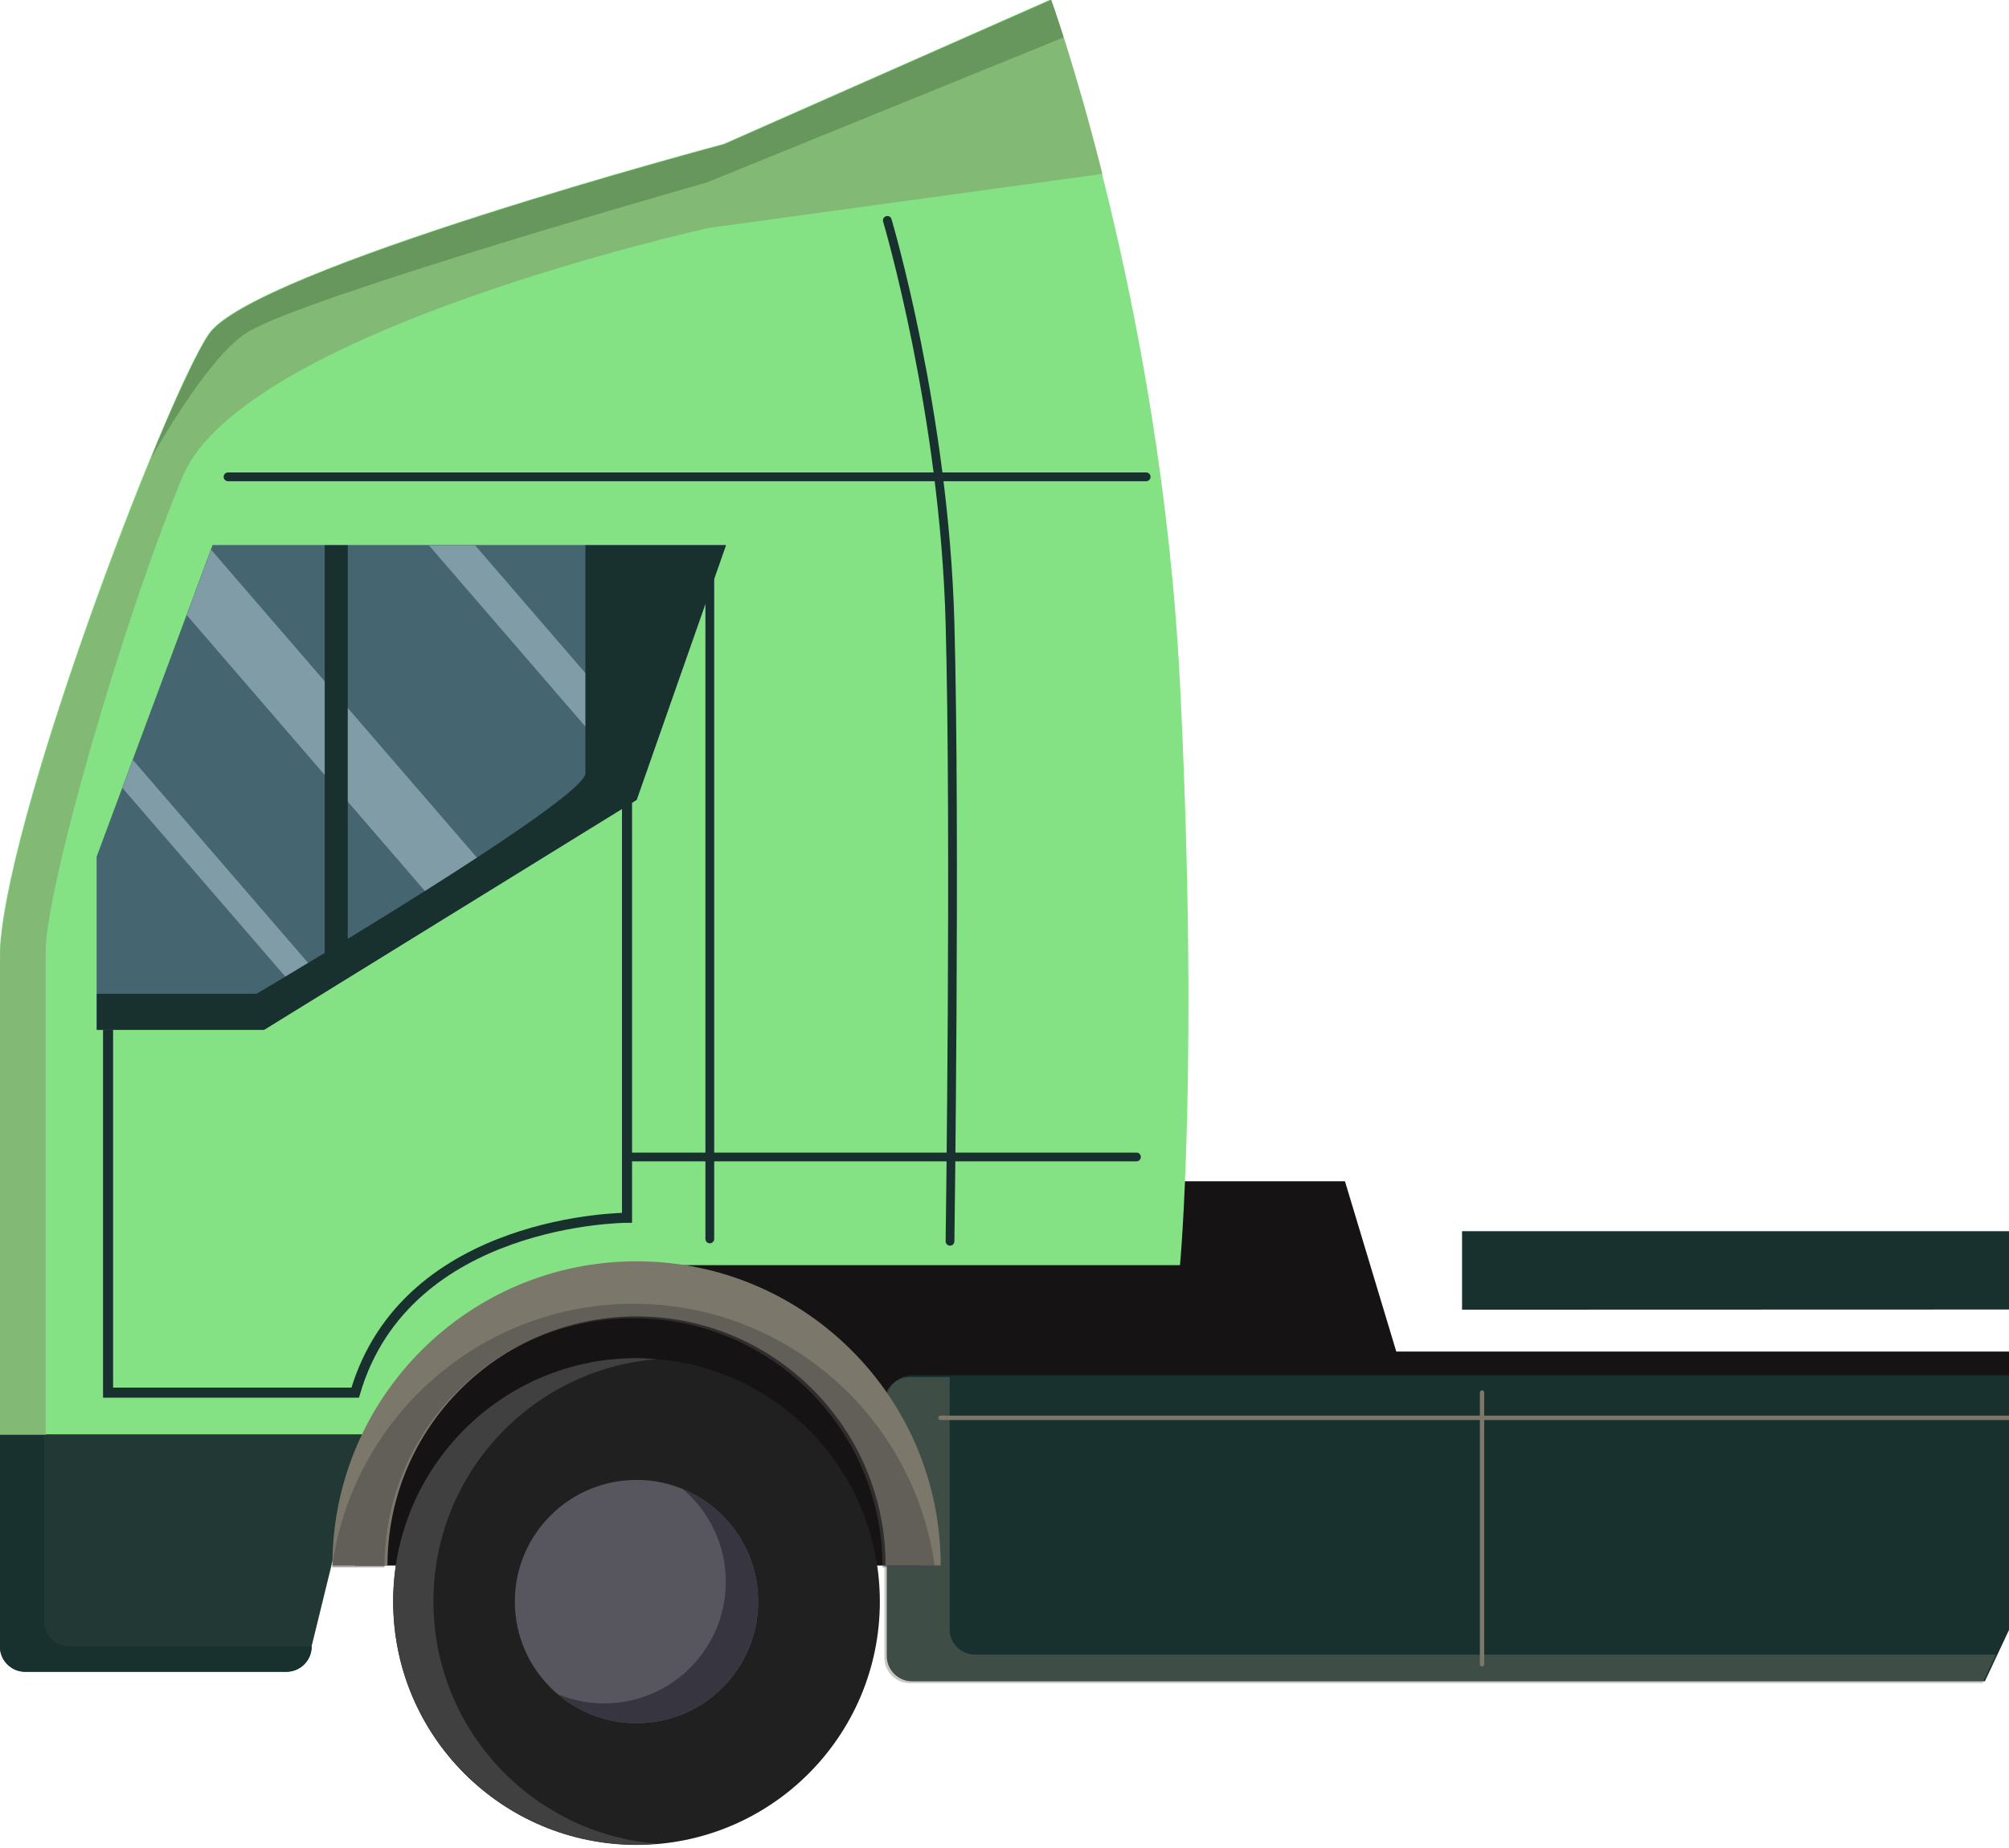 <svg xmlns="http://www.w3.org/2000/svg" xmlns:xlink="http://www.w3.org/1999/xlink" xmlns:serif="http://www.serif.com/" width="100%" height="100%" viewBox="0 0 200 184" xml:space="preserve" style="fill-rule:evenodd;clip-rule:evenodd;stroke-miterlimit:10;">    <g transform="matrix(1,0,0,1,0,-16.216)">        <g transform="matrix(1.703,0,0,1.068,-19.269,-28.178)">            <path d="M598.498,156.349L598.498,166.847L158.325,166.847L155.247,163.637L96.782,163.666L96.782,156.349L598.498,156.349Z" style="fill:rgb(24,49,46);"></path>        </g>        <g transform="matrix(-0.14,0,0,1.043,172.523,157.387)">            <path d="M0,11.676C0,13.01 -1.084,14.094 -2.418,14.094L-437.227,14.094C-438.562,14.094 -439.644,13.01 -439.644,11.676L-439.644,-0.001C-439.644,-1.336 -438.562,-2.418 -437.227,-2.418L-2.418,-2.418C-1.084,-2.418 0,-1.336 0,-0.001L0,11.676Z" style="fill:rgb(24,49,46);fill-rule:nonzero;"></path>        </g>        <g transform="matrix(-1.043,0,0,1.043,36.602,182.671)">            <path d="M0,-24.254L5.355,-2.417C5.355,-1.083 6.437,0 7.773,0L32.691,0C34.027,0 35.109,-1.083 35.109,-2.417L35.109,-24.254L0,-24.254Z" style="fill:rgb(33,56,53);fill-rule:nonzero;"></path>        </g>        <g transform="matrix(-1.043,0,0,1.043,4.398,182.671)">            <path d="M0,-24.254L0,-4.834C0,-3.5 -1.082,-2.417 -2.418,-2.417L-25.535,-2.417C-25.535,-1.083 -24.453,0 -23.117,0L1.801,0C3.137,0 4.219,-1.083 4.219,-2.417L4.219,-24.254L0,-24.254Z" style="fill:rgb(24,49,46);fill-rule:nonzero;"></path>        </g>        <g transform="matrix(0.97,0,0,1.043,-420.786,-20.496)">            <path d="M646.8,164.219L646.8,172.601L490.441,172.601L490.441,147.967L571.835,147.967L577.1,164.219L646.8,164.219Z" style="fill:rgb(21,19,20);"></path>        </g>        <g transform="matrix(-1.043,0,0,1.043,104.6,159.027)">            <path d="M0,-136.987C0,-136.987 -10.523,-107.956 -12.34,-71.668C-14.154,-35.381 -12.34,-16.148 -12.34,-16.148L38.283,-16.148C58.604,-16.148 64.045,0 64.045,0L100.334,0L100.334,-45.361C100.334,-57.516 84.549,-98.886 80.377,-105.053C76.203,-111.222 31.205,-123.197 31.205,-123.197L0,-136.987Z" style="fill:rgb(132,225,132);fill-rule:nonzero;"></path>        </g>        <g transform="matrix(-1.043,0,0,1.043,0,63.505)">            <path d="M0,46.266C0,34.111 -15.785,-7.259 -19.957,-13.427C-24.131,-19.596 -69.129,-31.571 -69.129,-31.571L-100.334,-45.36C-100.334,-45.36 -102.607,-39.087 -105.221,-28.738L-67.678,-23.587C-67.678,-23.587 -23.225,-13.791 -17.418,0.18C-11.611,14.153 -4.355,39.552 -4.355,45.541L-4.355,91.626L0,91.626L0,46.266Z" style="fill:rgb(130,185,116);fill-rule:nonzero;"></path>        </g>        <g transform="matrix(-1.043,0,0,1.043,24.591,28.738)">            <path d="M0,19.74C2.844,21.532 6.424,26.993 9.174,31.751C6.826,26.028 4.783,21.627 3.631,19.922C-0.543,13.753 -45.541,1.778 -45.541,1.778L-76.746,-12.011C-76.746,-12.011 -77.205,-10.742 -77.941,-8.434L-43.908,5.406C-43.908,5.406 -5.381,16.346 0,19.74" style="fill:rgb(104,151,94);fill-rule:nonzero;"></path>        </g>        <g transform="matrix(-1.043,0,0,1.043,94.576,37.672)">            <path d="M0,98.343C-0.229,98.343 -0.414,98.159 -0.418,97.931C-0.424,97.544 -0.957,59.017 -0.418,38.92C0.121,18.778 5.531,0.528 5.586,0.346C5.65,0.126 5.883,0 6.105,0.067C6.326,0.133 6.451,0.365 6.385,0.586C6.332,0.767 0.953,18.914 0.418,38.943C-0.121,59.021 0.41,97.532 0.418,97.919C0.42,98.151 0.236,98.339 0.004,98.343L0,98.343Z" style="fill:rgb(24,49,46);fill-rule:nonzero;"></path>        </g>        <g transform="matrix(-1.043,0,0,1.043,22.7,63.257)">            <path d="M0,0.836L-87.635,0.836C-87.867,0.836 -88.053,0.649 -88.053,0.418C-88.053,0.188 -87.867,0 -87.635,0L0,0C0.232,0 0.418,0.188 0.418,0.418C0.418,0.649 0.232,0.836 0,0.836" style="fill:rgb(24,49,46);fill-rule:nonzero;"></path>        </g>        <g transform="matrix(-1.043,0,0,1.043,62.639,130.976)">            <path d="M0,0.835L-48.418,0.835C-48.646,0.835 -48.834,0.648 -48.834,0.418C-48.834,0.187 -48.646,0 -48.418,0L0,0C0.23,0 0.418,0.187 0.418,0.418C0.418,0.648 0.23,0.835 0,0.835" style="fill:rgb(24,49,46);fill-rule:nonzero;"></path>        </g>        <g transform="matrix(-1.043,0,0,1.043,70.663,71.678)">            <path d="M0,65.515C-0.23,65.515 -0.418,65.328 -0.418,65.097L-0.418,0.418C-0.418,0.188 -0.23,0 0,0C0.232,0 0.418,0.188 0.418,0.418L0.418,65.097C0.418,65.328 0.232,65.515 0,65.515" style="fill:rgb(24,49,46);fill-rule:nonzero;"></path>        </g>        <g transform="matrix(-1.043,0,0,1.043,62.421,130.717)">            <path d="M0,-33.385L0,6.471C0,6.471 21.047,6.471 25.945,23.165L49.533,23.165L49.533,-27.33L45.656,-28.915L44.103,-33.385L0,-33.385Z" style="fill:none;fill-rule:nonzero;stroke:rgb(24,49,46);stroke-width:0.96px;"></path>        </g>        <g transform="matrix(-1.043,0,0,1.043,72.256,118.737)">            <path d="M0,-46.266L8.525,-21.954L44.088,0L60.055,0L60.055,-16.509L48.988,-46.266L0,-46.266Z" style="fill:rgb(69,101,112);fill-rule:nonzero;"></path>        </g>        <g transform="matrix(0.681,0.789,-0.789,0.681,48.945,95.609)">            <path d="M-19.262,-14.538L6.787,-14.538L8.707,-11.198L-22.142,-11.198L-19.262,-14.538Z" style="fill:rgb(128,156,167);fill-rule:nonzero;"></path>        </g>        <g transform="matrix(0.681,0.789,-0.789,0.681,19.47,118.906)">            <path d="M-23.544,-12.41L5.327,-12.41L4.926,-9.906L-22.165,-9.906L-23.544,-12.41Z" style="fill:rgb(128,156,167);fill-rule:nonzero;"></path>        </g>        <g transform="matrix(0.681,0.789,-0.789,0.681,28.929,111.111)">            <path d="M-34.14,-19.432L8.066,-19.432L7.131,-13.586L-30.923,-13.586L-34.14,-19.432Z" style="fill:rgb(128,156,167);fill-rule:nonzero;"></path>        </g>        <g transform="matrix(-1.043,0,0,1.043,25.536,74.097)">            <path d="M0,39.373C0,39.373 -2.703,37.779 -6.51,35.472L-6.51,-3.446L-8.709,-3.446L-8.709,34.132C-17.998,28.455 -31.391,19.985 -31.391,18.326L-31.391,-3.446L-44.814,-3.446L-36.289,20.866L-0.727,42.819L15.24,42.819L15.24,39.373L0,39.373Z" style="fill:rgb(24,49,46);fill-rule:nonzero;"></path>        </g>        <g transform="matrix(-1.043,0,0,1.043,210.717,181.098)">            <path d="M0,-24.378C0,-25.713 1.08,-26.795 2.416,-26.795L114.973,-26.795C116.309,-26.795 117.391,-25.713 117.391,-24.378L117.391,0C117.391,1.334 116.309,2.417 114.973,2.417L12.576,2.417L0,-24.378Z" style="fill:rgb(24,49,46);fill-rule:nonzero;"></path>        </g>        <g transform="matrix(-1.043,0,0,1.043,719.448,-207.558)">            <g opacity="0.4">                <g transform="matrix(1,0,0,1,602.955,375.223)">                    <path d="M0,-29.212L-3.811,-29.212L-3.811,-5.14C-3.811,-3.805 -4.893,-2.723 -6.227,-2.723L-103.674,-2.723L-102.396,0L0,0C1.336,0 2.418,-1.083 2.418,-2.417L2.418,-26.795C2.418,-28.13 1.336,-29.212 0,-29.212" style="fill:rgb(123,119,107);fill-rule:nonzero;"></path>                </g>            </g>        </g>        <g transform="matrix(-1.043,0,0,1.043,91.583,144.463)">            <path d="M0,26.491L53.918,26.491C53.918,26.491 52.256,0 26.959,0C1.662,0 0,26.491 0,26.491" style="fill:rgb(21,19,20);fill-rule:nonzero;"></path>        </g>        <g transform="matrix(-1.043,0,0,1.043,147.541,154.649)">            <path d="M0,26.363C-0.115,26.363 -0.207,26.269 -0.207,26.154L-0.207,0.209C-0.207,0.093 -0.115,0 0,0C0.115,0 0.209,0.093 0.209,0.209L0.209,26.154C0.209,26.269 0.115,26.363 0,26.363" style="fill:rgb(123,119,107);fill-rule:nonzero;"></path>        </g>        <g transform="matrix(-1.043,0,0,1.043,93.633,157.168)">            <path d="M0,0.418L-108.135,0.418C-108.252,0.418 -108.344,0.324 -108.344,0.209C-108.344,0.094 -108.252,0 -108.135,0L0,0C0.117,0 0.209,0.094 0.209,0.209C0.209,0.324 0.117,0.418 0,0.418" style="fill:rgb(123,119,107);fill-rule:nonzero;"></path>        </g>        <g transform="matrix(0,-1.043,1.043,0,63.367,151.46)">            <path d="M-23.225,-23.225C-36.052,-23.225 -46.45,-12.825 -46.45,0.002C-46.45,12.828 -36.052,23.225 -23.225,23.225C-10.4,23.225 -0,12.828 -0,0.002C-0,-12.825 -10.4,-23.225 -23.225,-23.225" style="fill:rgb(32,32,32);fill-rule:nonzero;"></path>        </g>        <g transform="matrix(0,-1.043,1.043,0,63.368,163.566)">            <path d="M-11.614,-11.614C-18.027,-11.614 -23.226,-6.415 -23.226,-0.001C-23.226,6.414 -18.027,11.614 -11.614,11.614C-5.2,11.614 -0.002,6.414 -0.002,-0.001C-0.002,-6.415 -5.2,-11.614 -11.614,-11.614" style="fill:rgb(87,86,94);fill-rule:nonzero;"></path>        </g>        <g transform="matrix(-1.043,0,0,1.043,63.368,199.885)">            <path d="M0,-46.449C-0.648,-46.449 -1.285,-46.404 -1.92,-46.351C10.008,-45.373 19.387,-35.402 19.387,-23.224C19.387,-11.047 10.008,-1.075 -1.92,-0.096C-1.285,-0.046 -0.648,0 0,0C12.826,0 23.227,-10.398 23.227,-23.224C23.227,-36.05 12.826,-46.449 0,-46.449" style="fill:rgb(64,64,64);fill-rule:nonzero;"></path>        </g>        <g transform="matrix(-1.043,0,0,1.043,72.256,178.548)">            <path d="M0,-4.642C0,-8.192 1.598,-11.366 4.109,-13.496C-0.113,-11.757 -3.088,-7.608 -3.088,-2.758C-3.088,3.655 2.111,8.854 8.525,8.854C11.387,8.854 14.006,7.814 16.029,6.096C14.668,6.658 13.176,6.971 11.613,6.971C5.199,6.971 0,1.773 0,-4.642" style="fill:rgb(55,53,64);fill-rule:nonzero;"></path>        </g>        <g transform="matrix(-1.043,0,0,1.043,63.368,172.08)">            <path d="M0,-29.032C-16.033,-29.032 -29.031,-16.034 -29.031,0L-23.77,0C-23.77,-13.128 -13.127,-23.77 0,-23.77C13.127,-23.77 23.77,-13.128 23.77,0L29.031,0C29.031,-16.034 16.033,-29.032 0,-29.032" style="fill:rgb(123,119,107);fill-rule:nonzero;"></path>        </g>        <g transform="matrix(-1.043,0,0,1.043,719.448,-207.558)">            <g opacity="0.5">                <g transform="matrix(1,0,0,1,629.322,362.779)">                    <path d="M0,-22.394C13.127,-22.394 23.77,-11.751 23.77,1.377L28.766,1.377C26.865,-12.819 14.715,-23.771 0,-23.771C-14.715,-23.771 -26.865,-12.819 -28.764,1.377L-23.77,1.377C-23.77,-11.751 -13.127,-22.394 0,-22.394" style="fill:rgb(73,72,70);fill-rule:nonzero;"></path>                </g>            </g>        </g>        <g transform="matrix(-0.249,0,0,9.878,249.137,16.216)">            <rect x="197.229" y="0" width="802.771" height="18.606" style="fill:rgb(8,6,5);fill-opacity:0;"></rect>        </g>    </g></svg>
